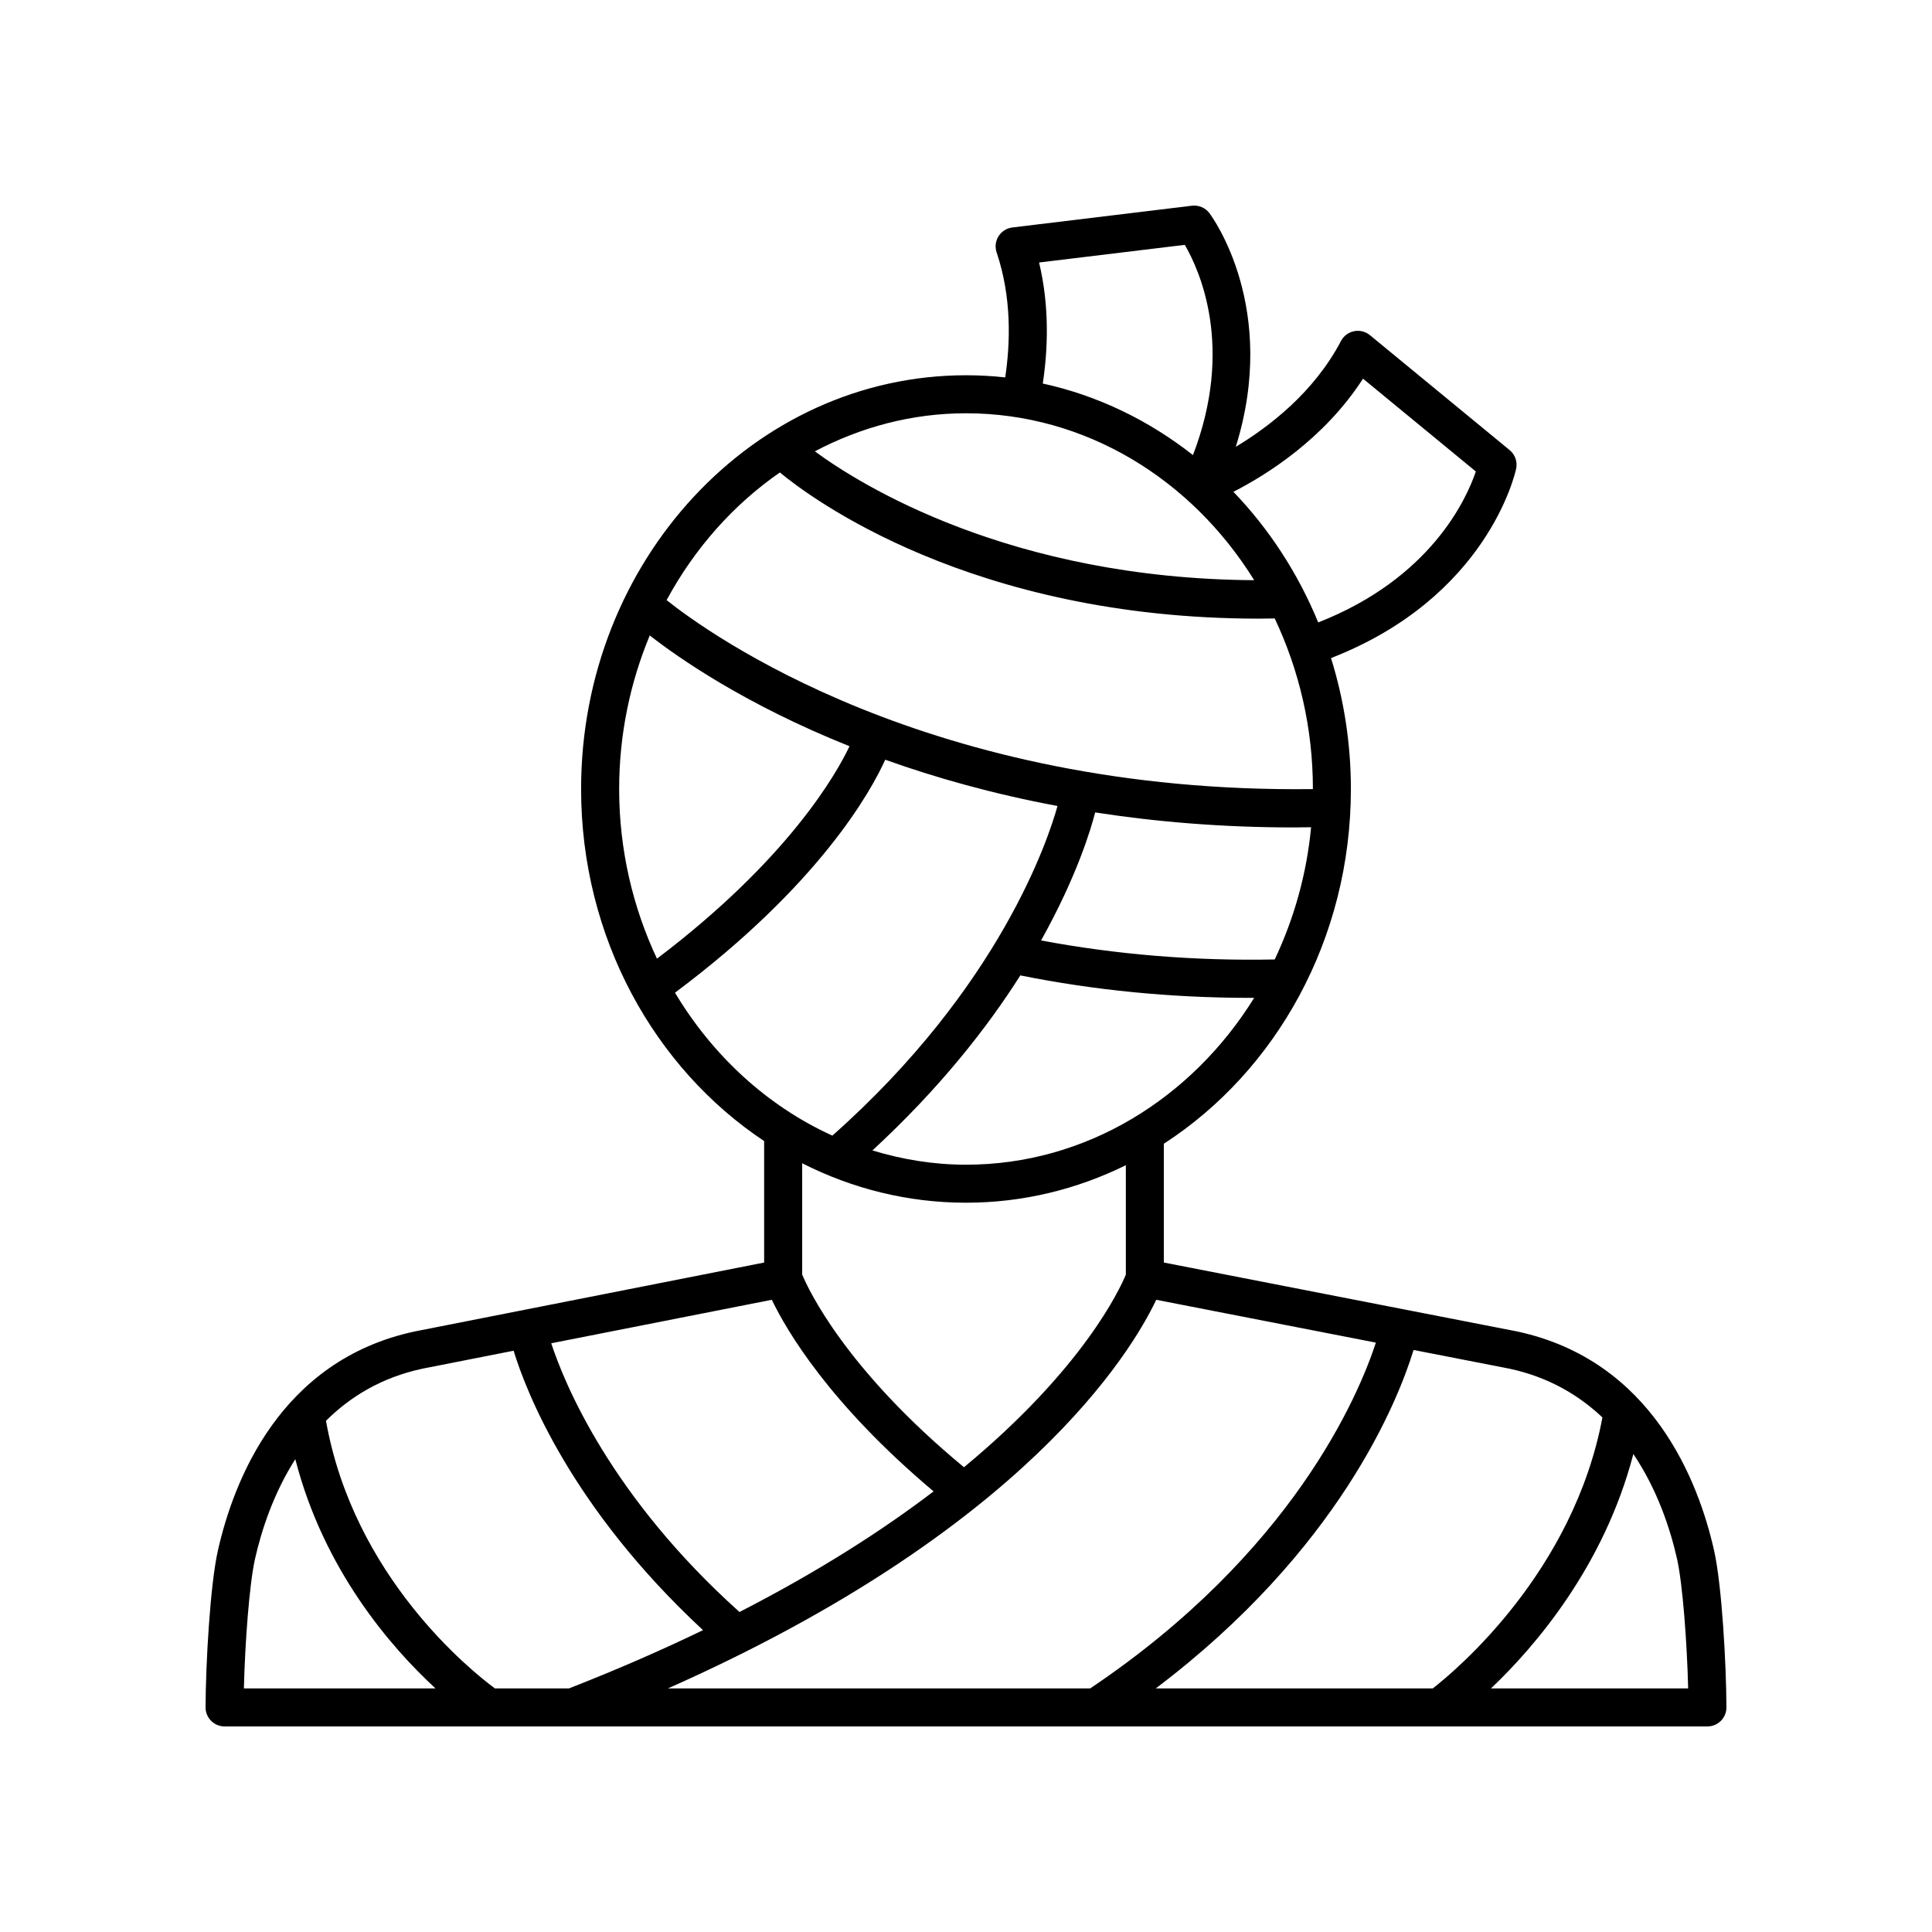 <?xml version="1.0" encoding="UTF-8"?>
<!-- Uploaded to: SVG Repo, www.svgrepo.com, Generator: SVG Repo Mixer Tools -->
<svg fill="#000000" width="800px" height="800px" version="1.1" viewBox="144 144 512 512" xmlns="http://www.w3.org/2000/svg">
 <path d="m600.05 600.04c0.949-0.945 1.477-2.234 1.473-3.574-0.043-11.523-1.207-32.391-3.277-41.586-4.144-18.383-16.422-50.355-52.207-58.035l-30.016-5.856h-0.004-0.008l-63.586-12.406v-31.48c29.676-19.195 49.574-54.148 49.574-94.008 0-12.125-1.867-23.785-5.266-34.699 41.324-16.07 48.758-48.754 49.062-50.191 0.391-1.836-0.281-3.734-1.727-4.926l-37.027-30.461c-1.172-0.965-2.731-1.344-4.203-1.047-1.484 0.301-2.762 1.254-3.465 2.598-7.141 13.625-19.074 22.75-27.875 28.039 11.422-36.676-6.152-60.812-6.992-61.922-1.078-1.434-2.848-2.176-4.625-1.969l-47.598 5.766c-1.504 0.184-2.848 1.031-3.656 2.316-0.812 1.281-1 2.859-0.512 4.297 4.039 11.941 3.633 24.09 2.277 33.121-3.418-0.379-6.887-0.57-10.395-0.57-56.246 0-102 49.184-102 109.64 0 39.383 19.426 73.965 48.508 93.305v32.195l-92.645 18.273c-35.684 7.66-47.965 39.637-52.109 58.016-2.074 9.195-3.234 30.059-3.277 41.586-0.004 1.34 0.523 2.629 1.473 3.574 0.941 0.949 2.227 1.484 3.562 1.484h92.223c0.004 0 0.012 0.004 0.016 0.004 0.008-0.004 0.012-0.004 0.016-0.004h300.72c1.34 0 2.621-0.535 3.566-1.484zm-31.391-80.402c-7.676 40.883-38.621 66.875-44.957 71.809h-73.41c48.52-36.668 64.16-76.152 68.32-89.691l25.406 4.957c10.371 2.227 18.383 7.004 24.641 12.926zm-60.035-19.828c-4.598 14.035-22.066 55.59-75.707 91.637h-111.91c94.43-41.895 122.75-88.973 129.41-102.99zm-108.62-47.152c-8.602 0-16.898-1.379-24.801-3.785 17.668-16.297 30.324-32.371 39.195-46.383 19.52 3.93 39.969 5.953 60.957 5.953 0.34 0 0.68-0.012 1.02-0.012-16.52 26.648-44.582 44.227-76.371 44.227zm86.926-89.379c1.488 0 3.016-0.035 4.523-0.055-1.176 12.523-4.57 24.32-9.637 35.043-21.352 0.426-42.105-1.316-61.922-5.039 9.586-17.145 13.312-29.867 14.332-33.93 16.027 2.477 33.57 3.981 52.703 3.981zm18.281-118.93 29.902 24.602c-2.582 7.613-12.188 28.414-41.77 40-5.371-13.074-13.047-24.809-22.477-34.617 8.824-4.512 24.078-14.051 34.344-29.984zm-85.844-30.785 38.613-4.676c3.918 6.711 13.164 27.09 2.168 55.719-11.648-9.172-25.152-15.77-39.801-18.969 1.328-8.777 1.859-20.242-0.98-32.074zm57.008 84.191c-64.785-0.41-104.54-25.387-116.43-34.148 12.125-6.394 25.684-10.086 40.055-10.086 31.793 0 59.855 17.582 76.371 44.234zm-125.7-28.547c7.844 6.504 50.562 38.738 126.98 38.738 1.367 0 2.769-0.027 4.16-0.051 6.422 13.582 10.117 28.914 10.117 45.188v0.035c-101.72 1.254-160.46-41.441-171.27-50.082 7.394-13.691 17.691-25.297 30.012-33.828zm-34.48 43.191c7.516 5.871 25.199 18.262 52.934 29.359-3.477 7.348-16.312 30.031-51.027 56.297-6.356-13.527-10.02-28.777-10.02-44.969 0-14.5 2.945-28.25 8.113-40.688zm6.684 94.676c38.457-28.738 52.059-53.625 55.715-61.746 13.258 4.746 28.48 9.055 45.652 12.266-2.356 8.562-15.215 47.984-59.664 87.352-17.18-7.801-31.672-21.121-41.703-37.871zm77.129 55.656c15.105 0 29.441-3.574 42.352-9.938v28.992c-1.641 3.981-11.418 25.012-42.898 51.047-31.387-25.965-41.25-47.141-42.871-51.055l-0.004-29.504c13.184 6.695 27.898 10.457 43.422 10.457zm-51.465 25.723c3.891 8.129 15.281 27.582 42.867 50.777-13.496 10.293-30.406 21.172-51.438 31.965-34.121-30.629-46.387-60.523-49.887-71.215zm-92.645 18.27 24.215-4.773c3.254 10.68 15.156 41.531 50.195 74.055-10.816 5.219-22.602 10.391-35.523 15.438h-19.629c-6.254-4.617-37.426-29.523-44.766-70.922 6.367-6.332 14.652-11.465 25.508-13.797zm-44.309 50.367c1.664-7.375 4.836-17.25 10.672-26.398 7.535 29.359 25.316 49.832 37.145 60.75h-50.773c0.301-12.141 1.445-27.656 2.957-34.352zm327.54 34.352c11.809-11.215 29.984-32.453 37.727-62.117 6.422 9.523 9.824 20.02 11.57 27.766 1.508 6.695 2.652 22.211 2.953 34.352z"/>
</svg>